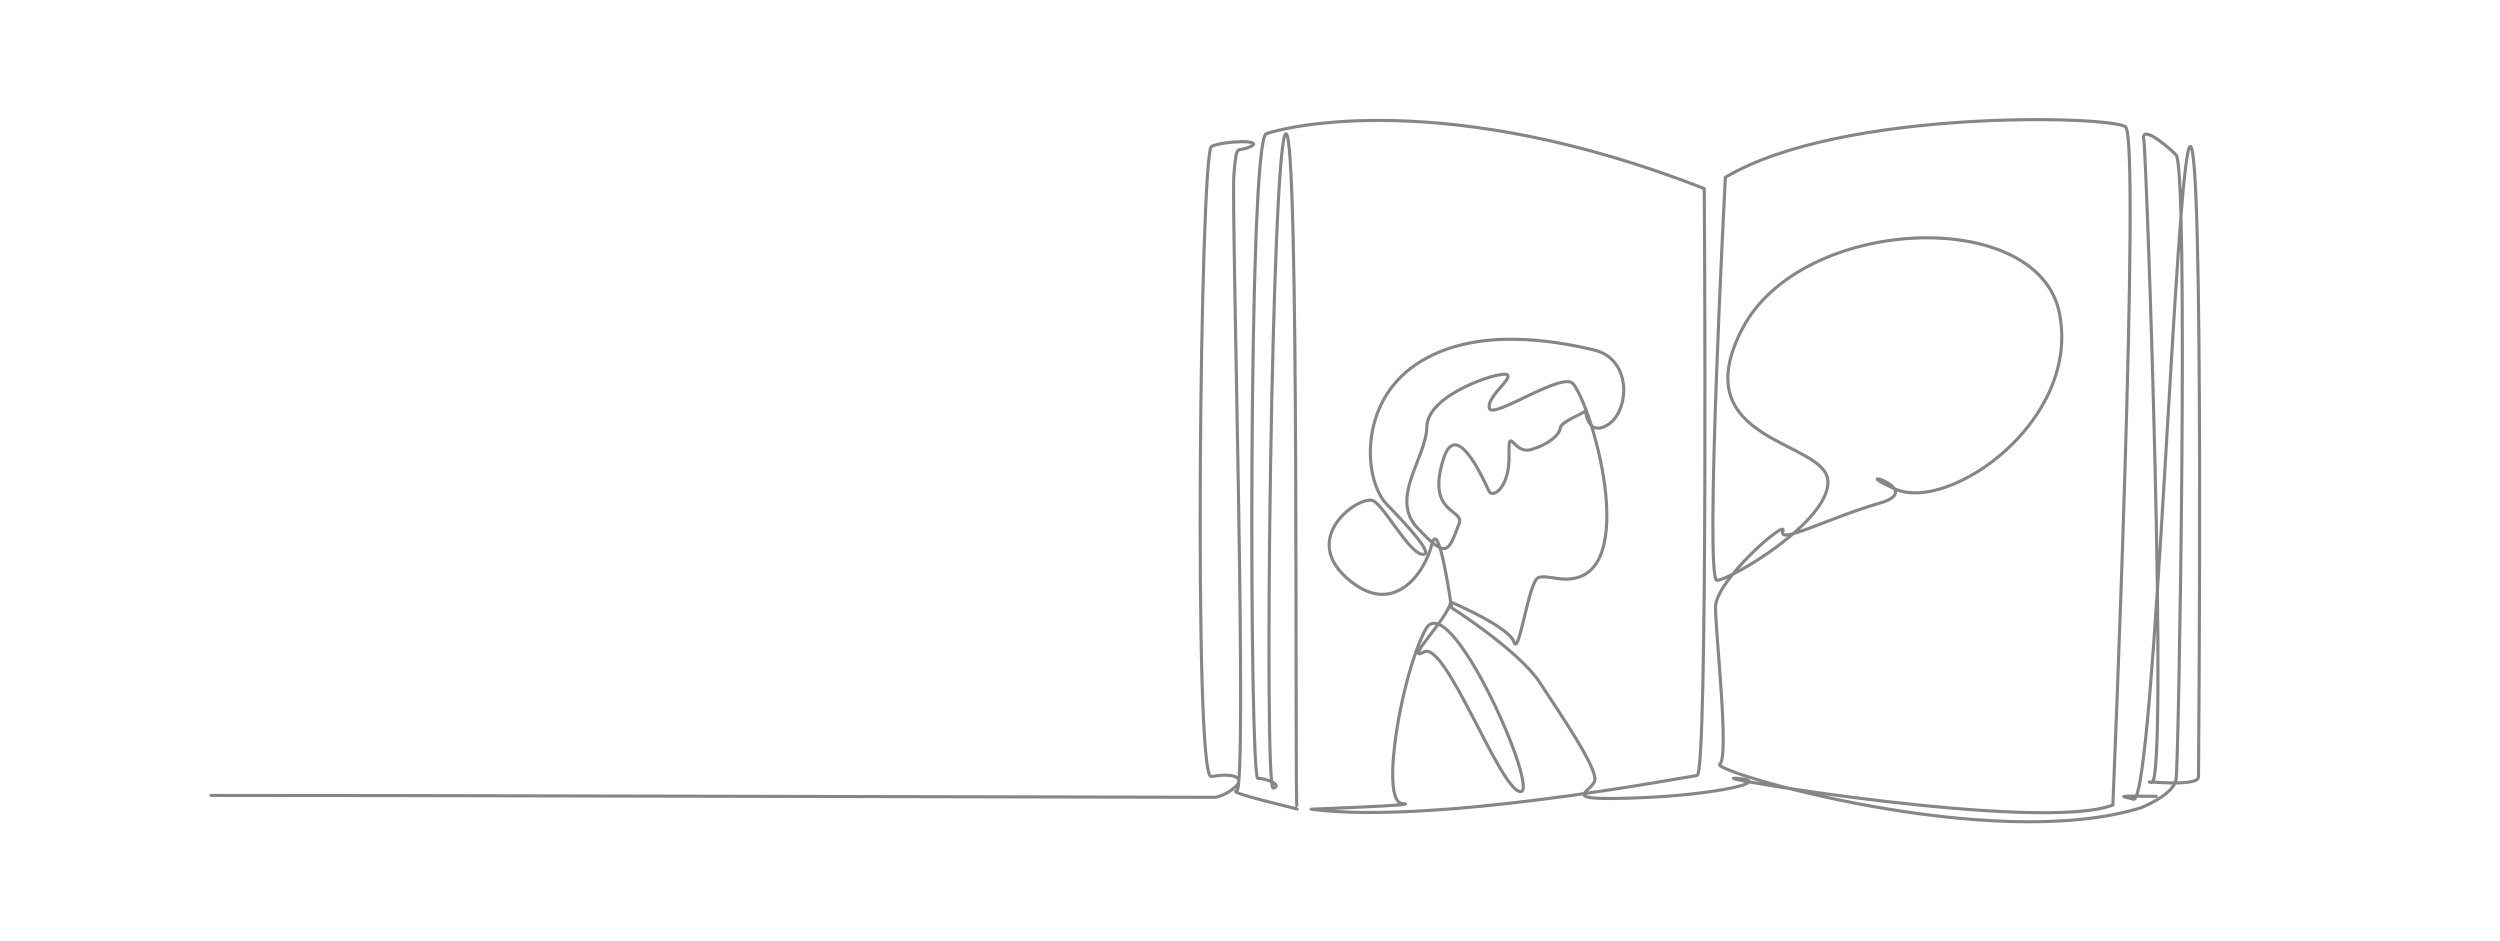 <svg version="1.1" id="Ebene_1" xmlns="http://www.w3.org/2000/svg" xmlns:xlink="http://www.w3.org/1999/xlink" x="0px" y="0px"
	 width="1280px" height="482px" viewBox="0 0 1280 482" enable-background="new 0 0 1280 482" xml:space="preserve">
		
			<path fill="none" stroke="#868686" stroke-width="1.6" stroke-linecap="round" stroke-linejoin="round" stroke-miterlimit="10" d="
			M108,407.243c55.656-0.116,444.596,0.9,513.668,0.977c4.624,0.005,16.078-7.324,11.741-10.039
			c-4.107-2.571-12.34-0.532-13.201-0.674c-9.346,3.593-5.694-319.644,0.057-322.519c5.751-2.877,27.318-3.595,20.127,0
			c-7.188,3.594-7.188-2.877-8.625,14.377c-1.438,17.253,7.189,314.87,1.437,315.59c-5.75,0.719,32.35,9.345,30.913,9.345
			c-1.438,0,1.437-347.939-5.752-345.782c-7.188,2.156-11.501,336.438-6.469,334.999c5.031-1.437-3.596-5.032-7.907-5.032
			c-4.314,0-5.033-326.393,4.312-329.977c9.346-3.584,92.098-23.713,224.293,28.046c0,0,1.996,299.773-3.675,300.494
			c-5.671,0.718-135.43,25.52-197.613,17.252c0,0,58.589-2.156,46.728-2.876c-11.862-0.718-0.359-66.496,11.861-89.142
			c12.222-22.644,58.948,83.75,48.524,83.031c-10.424-0.718-38.101-77.28-49.242-71.529c-11.144,5.752,11.817-16.574,13.615-25.562
			c0,0,29.877,12.622,32.393,20.53c2.517,7.908,7.456-31.259,12.489-33.057c2.428-0.866,6.366,0.063,10.563,0.587
			c43.17,5.389,18.306-85.093,7.458-99.487c-4.673-7.549-41.696,18.331-43.132,12.221c-1.439-6.11,12.579-15.456,8.984-17.253
			c-3.594-1.798-40.617,10.064-40.976,26.599c-0.359,16.533-19.41,36.662-4.673,52.118c14.736,15.457,15.455,12.941,21.208-2.516
			c2.759-7.419-17.255-4.672-7.909-33.428c7.056-21.708,22.291,15.643,23.365,17.253c2.155,3.234,10.423-2.517,10.063-18.69
			c-0.359-16.176,2.157-0.361,11.142-2.877c8.987-2.516,14.737-7.548,15.098-11.142c0.358-3.594,14.018-7.907,13.298-9.346
			c-0.718-1.437-0.144,14.397,10.785,7.908c11.501-6.828,12.938-33.787-6.83-38.46c-19.771-4.673-61.825-12.501-91.298,7.548
			c-29.476,20.049-26.6,59.31-14.737,71.53c11.862,12.22,24.802,26.598,17.972,25.52c-6.83-1.079-18.69-23.724-24.802-27.317
			c-6.11-3.596-37.741,17.612-14.017,39.179c23.722,21.567,40.257-2.156,43.851-16.893c3.594-14.737,10.107,32.39,10.107,32.39
			s34.507,21.926,45.289,38.461c10.782,16.534,29.461,43.755,28.036,49.963c-1.423,6.208-20.129,10.423,20.849,8.985
			c40.976-1.438,71.968-8.626,51.759-10.064c-20.208-1.437,155.998,28.036,192.662,13.659c0,0,14.376-341.47,6.469-347.22
			c-7.908-5.752-145.934-9.346-204.882,25.879c0,0-10.782,206.32-4.313,206.32c6.471,0,58.229-30.194,56.793-51.041
			c-1.438-20.849-74.047-19.411-43.853-77.64c30.192-58.23,151.685-63.262,162.468-7.908c10.782,55.354-56.793,102.081-84.109,89.86
			c-27.317-12.222,17.253,0-7.908,7.189c-25.161,7.188-52.479,21.566-49.603,14.378c2.875-7.189-34.507,25.161-34.507,38.818
			c0,13.659,7.189,76.921,2.157,80.516s138.744,46.009,215.664,22.285c0,0,16.535-6.47,17.973-14.379
			c1.438-7.906,6.47-313.432,0-319.902c-6.47-6.469-17.973-15.096-16.534-7.907s12.682,330.701,4.054,329.262
			c-8.626-1.438,23.982,2.862,23.982-2.889c0-5.75,2.875-327.092-4.313-322.778c-7.188,4.312-17.973,331.404-28.755,334.279
			c-5.584-1.671-11.921-1.809,11.429-1.561"/>
</svg>
